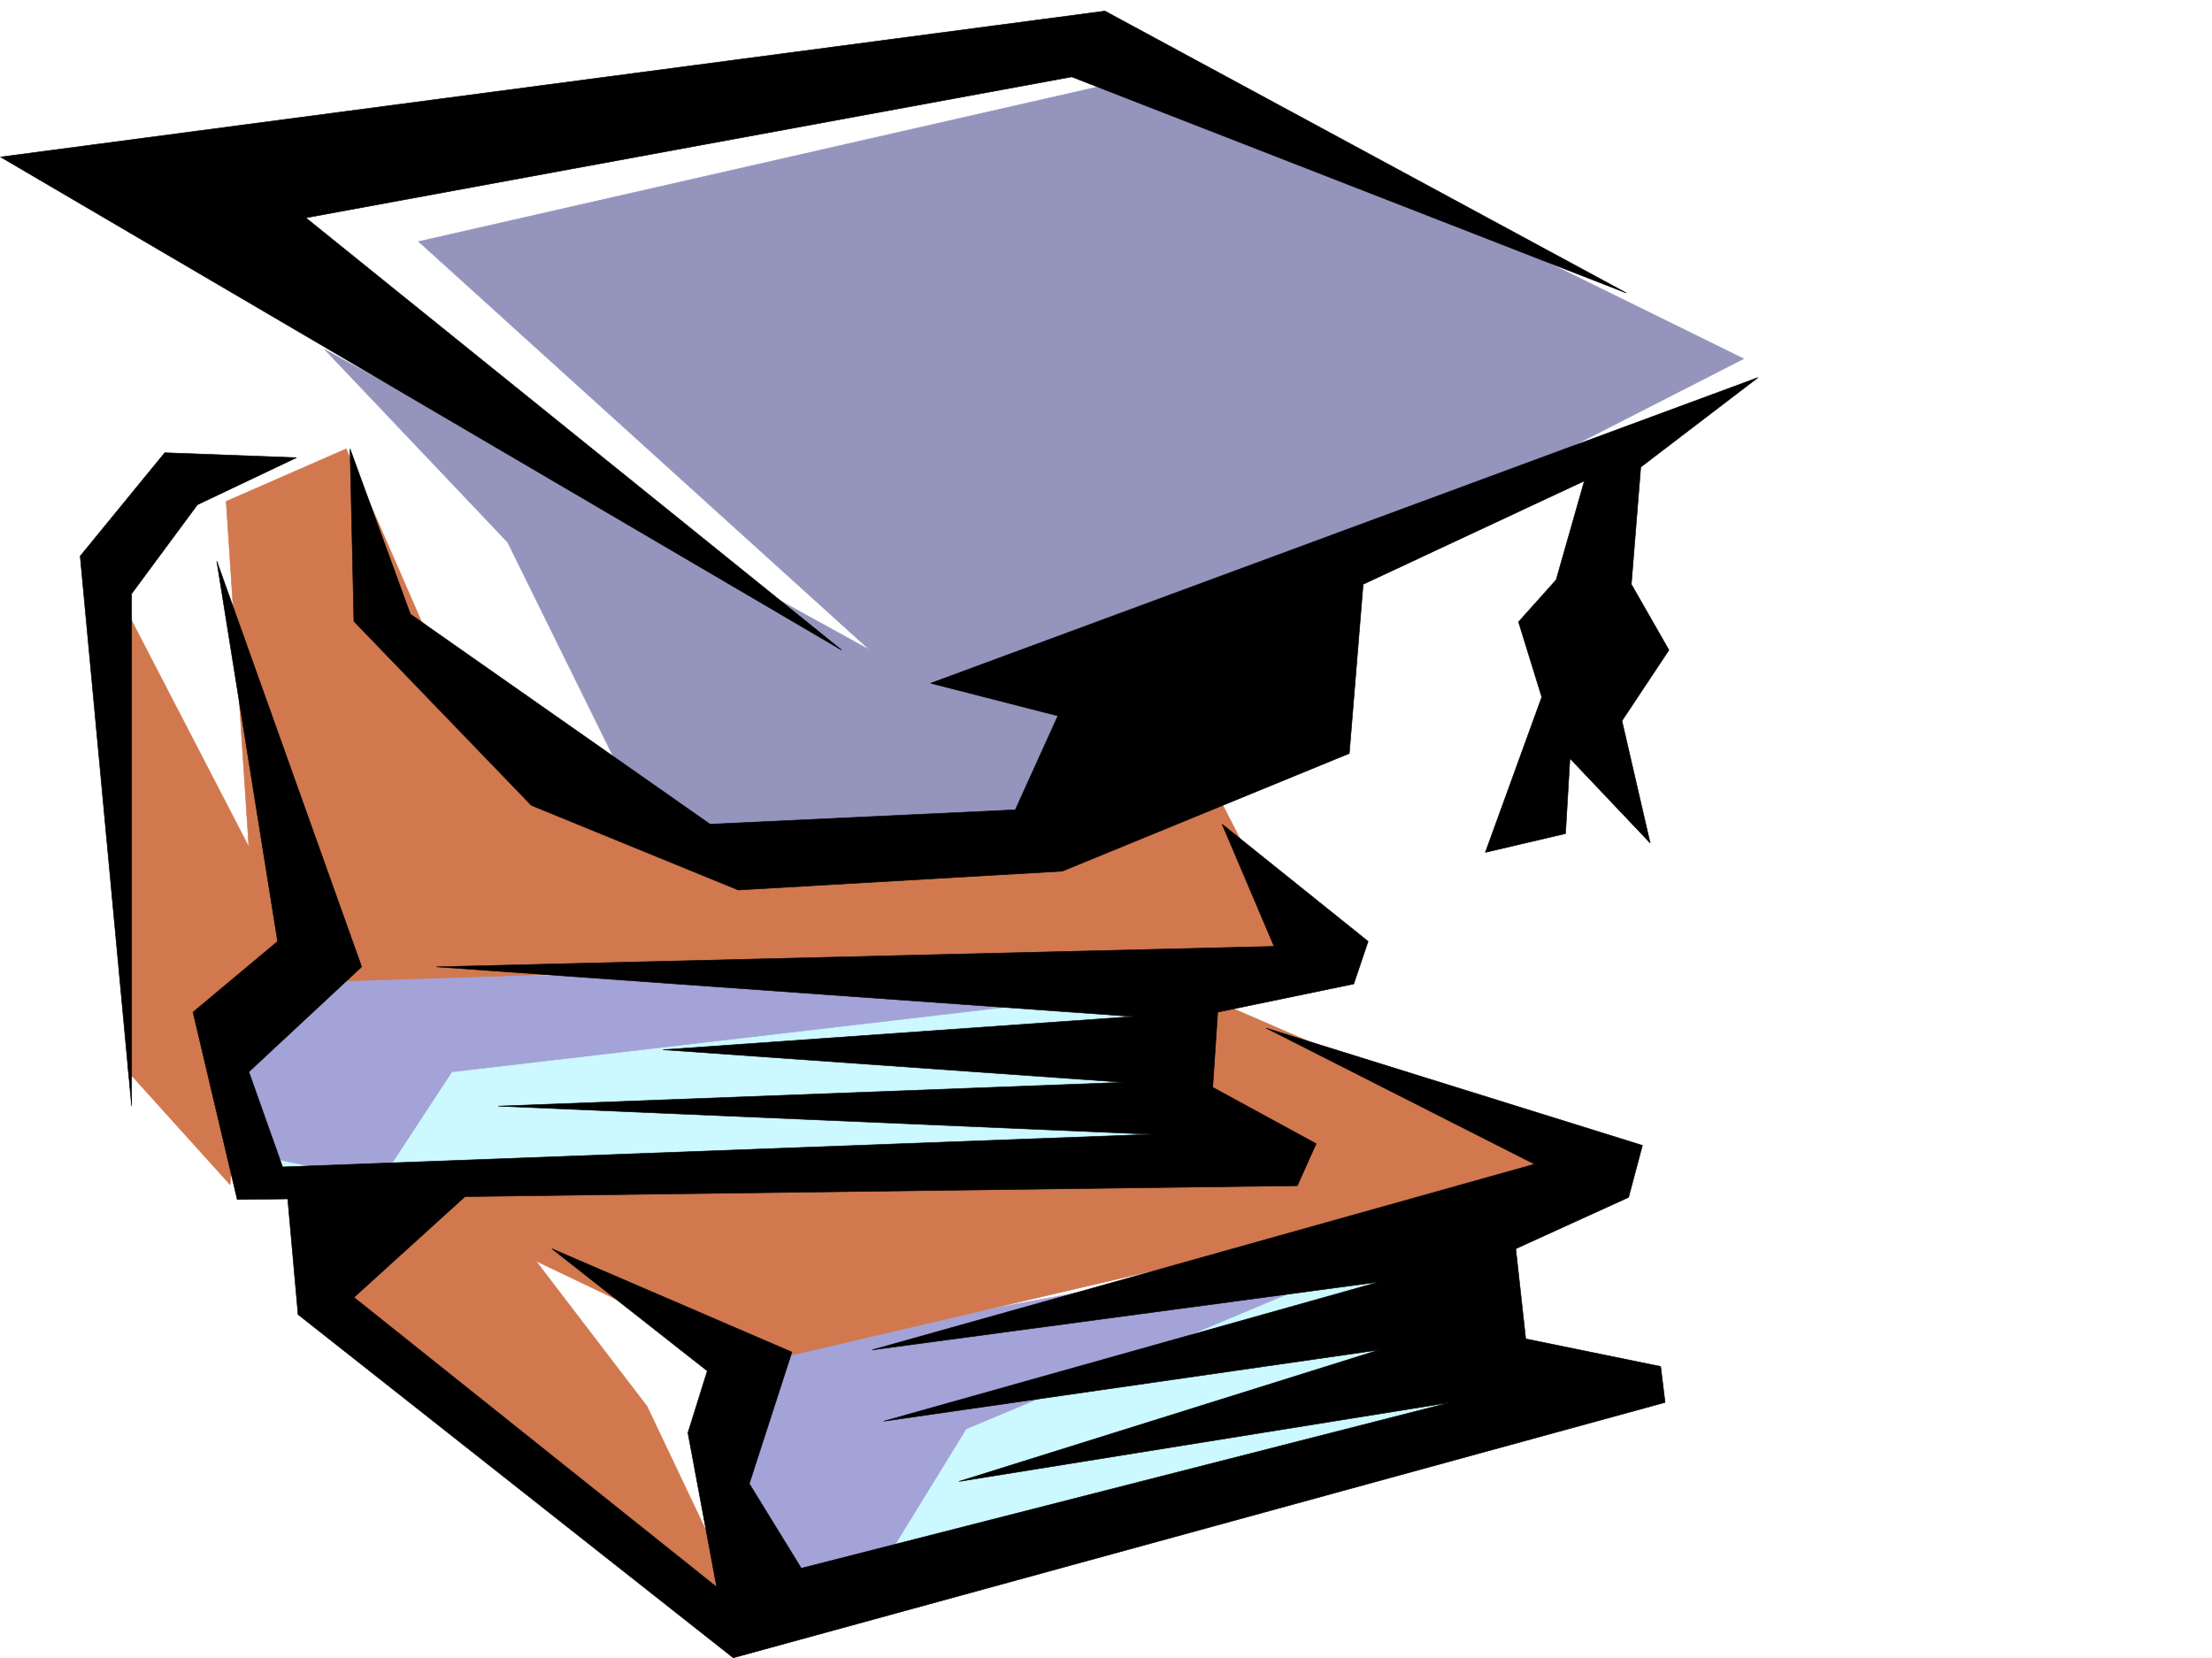 <svg xmlns="http://www.w3.org/2000/svg" width="2997.016" height="2246.655"><rect width="100%" height="100%" fill="#333333" stroke="none"/><defs><clipPath id="a"><path d="M0 0h2997v2244.137H0Zm0 0"/></clipPath></defs><path fill="#fff" d="M0 2246.297h2997.016V0H0Zm0 0"/><g clip-path="url(#a)" transform="translate(0 2.16)"><path fill="#fff" fill-rule="evenodd" stroke="#fff" stroke-linecap="square" stroke-linejoin="bevel" stroke-miterlimit="10" stroke-width=".743" d="M.742 2244.137h2995.531V-2.16H.743Zm0 0"/></g><path fill="#fff" fill-rule="evenodd" stroke="#fff" stroke-linecap="square" stroke-linejoin="bevel" stroke-miterlimit="10" stroke-width=".743" d="M1500.734 45.707 237.531 231.434l283.946 220.21-5.239 156.555-298.96 39.688-73.43 156.558 29.992 631.426 176.066 161.754 137.125 195.5 543.957 420.953 964.285-293.601 9.735-235.188 166.332-92.902-489.258-249.418 88.406-34.45-254.738-332.542 861.648-465.137Zm0 0"/><path fill="#ccf8ff" fill-rule="evenodd" stroke="#ccf8ff" stroke-linecap="square" stroke-linejoin="bevel" stroke-miterlimit="10" stroke-width=".743" d="m367.148 1328.734 1205.532 16.5 41.953 232.922-1264.727 16.5-65.922-191.004zm642.844 522.063 948.567-182.75 91.414 249.418-973.278 232.957-57.71-158.043zm0 0"/><path fill="#a3a3d7" fill-rule="evenodd" stroke="#a3a3d7" stroke-linecap="square" stroke-linejoin="bevel" stroke-miterlimit="10" stroke-width=".743" d="m515.496 1599.895 96.652-147.563L1612.406 1335.5l-1190.593-18.73-107.88 50.91 31.477 197.023zm492.266 235.187-18.766 139.313 50.985 179 172.316-59.903 96.652-157.3 666.852-280.11zm0 0"/><path fill="#d1784f" fill-rule="evenodd" stroke="#d1784f" stroke-linecap="square" stroke-linejoin="bevel" stroke-miterlimit="10" stroke-width=".743" d="m465.29 1626.09 1152.354-50.906-18.726-239.684 566.441 245.664-1146.375 267.406-292.976-140.054L876.62 1905.5l142.363 299.582-547.71-420.168Zm3.753-1017.89-162.617 71.163 30.734 468.145-163.32-315.344v620.168l137.867 152.8 26.195-271.902 1419.84-44.925-133.37-260.68-676.548 150.574-376.886-336.297Zm0 0"/><path fill="#9494bd" fill-rule="evenodd" stroke="#9494bd" stroke-linecap="square" stroke-linejoin="bevel" stroke-miterlimit="10" stroke-width=".743" d="M1573.422 98.102 567.184 327.305l611.406 553.539-738.793-407.461 248.012 261.383 203.789 413.484 592.675-44.223 280.23-312.332 597.88-305.605Zm0 0"/><path fill-rule="evenodd" stroke="#000" stroke-linecap="square" stroke-linejoin="bevel" stroke-miterlimit="10" stroke-width=".743" d="M2203.559 396.984 1497.023 14.977.743 212.703l1139.609 668.14L414.344 295.13l1037.715-191.004Zm0 0"/><path fill-rule="evenodd" stroke="#000" stroke-linecap="square" stroke-linejoin="bevel" stroke-miterlimit="10" stroke-width=".743" d="m474.281 608.2 5.242 233.702 240.504 249.418 280.23 114.602 439.052-25.492 388.851-159.528 18.766-229.207 299.703-140.054-38.238 134.074-50.95 56.93 31.477 101.855-76.441 210.477 108.66-25.457 5.98-101.895 108.66 114.602-38.199-165.508 63.653-95.875-50.946-89.149 12.746-158.785 158.864-121.324L1260.977 925.77l172.351 44.183-57.71 127.348-413.563 19.472-406.09-284.609zm-72.683 11.964-178.336-6.723L108.66 753.496l69.676 745.285V804.445l89.148-120.586zm0 0"/><path fill-rule="evenodd" stroke="#000" stroke-linecap="square" stroke-linejoin="bevel" stroke-miterlimit="10" stroke-width=".743" d="m293.719 760.262 82.422 515.297-114.641 95.875 59.941 253.914 1436.301-18.727 25.492-56.93-140.136-76.363 6.765-101.894 184.317-38.204 19.472-57.671-197.804-158.786 70.418 165.551-1135.114 27.684 944.07 67.406-636.859 44.965 624.114 44.184-847.414 32.218 885.613 38.2-1177.809 44.183-45.707-128.832L490 1310.008zm0 0"/><path fill-rule="evenodd" stroke="#000" stroke-linecap="square" stroke-linejoin="bevel" stroke-miterlimit="10" stroke-width=".743" d="m388.105 1605.133 15.758 176.027 589.63 465.137 1262.5-346.035-5.985-48.719-182.828-37.422-13.493-122.11 152.883-69.636 18.727-70.418-509.512-158.785 363.395 184.238-897.618 251.688 687.067-92.117-671.309 188.734 671.309-96.617-569.414 178.258 666.07-107.094-879.633 224.707-70.422-114.602 57.711-178.297-325.191-140.058 210.55 165.55-26.234 83.872 38.98 208.988-491.523-392.484 162.579-147.567zm0 0"/></svg>
